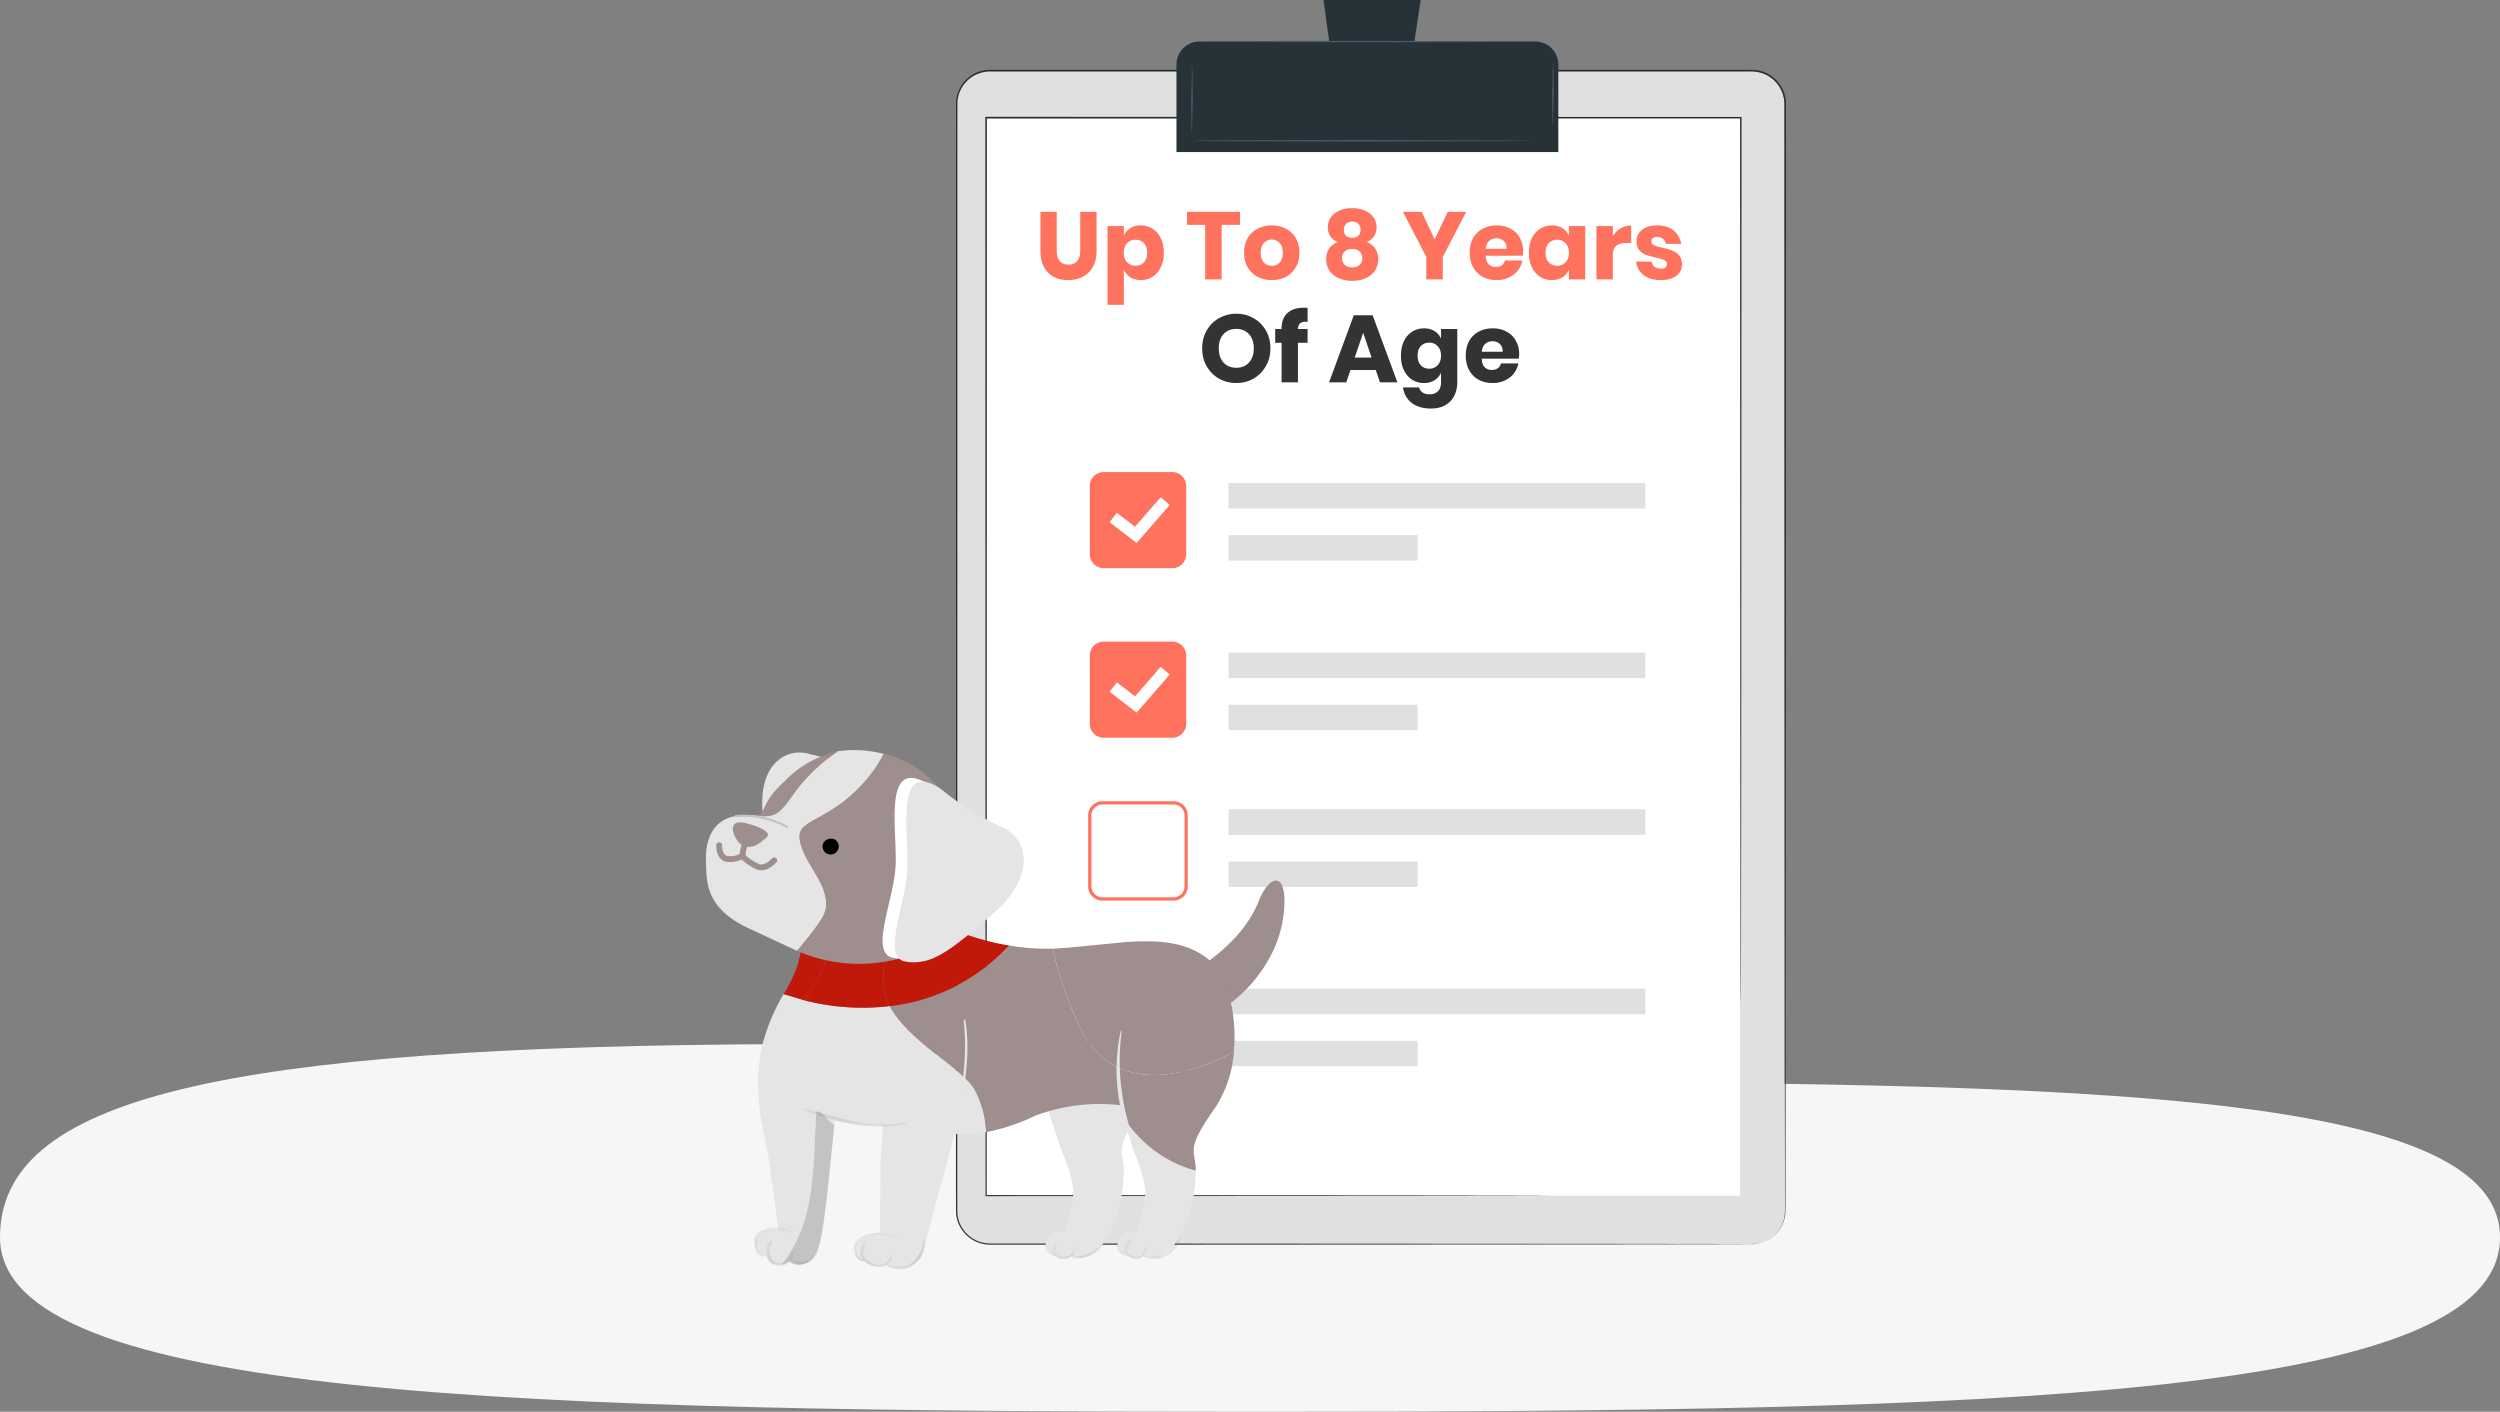 <svg xmlns="http://www.w3.org/2000/svg" xmlns:xlink="http://www.w3.org/1999/xlink" width="170" height="96" fill="none" xmlns:v="https://vecta.io/nano"><rect width="100%" height="100%" fill="#808080" stroke="none"/><style><![CDATA[.B{fill:#fff}.C{opacity:.2}.D{fill:#715d4d}.E{fill:#ff725e}.F{fill:#9e8e8d}.G{fill:#e5e5e5}.H{fill:#e0e0e0}.I{fill:#c11909}]]></style><path d="M85.764 73.569c-7.143 0-25.399-2.588-32.07-2.569C14.696 71.114 0 74.765 0 84.145 0 95.077 35.467 96 85.765 96S170 95.077 170 84.145s-33.937-10.576-84.236-10.576z" fill="#f6f6f6"/><path d="M119.067 4.812H67.278C66.019 4.812 65 5.829 65 7.085v75.251c0 1.255 1.019 2.272 2.278 2.272h51.789c1.258 0 2.277-1.017 2.277-2.272V7.084c0-1.255-1.019-2.272-2.277-2.272z" class="H"/><path d="M119.115 84.609l.175-.012a2.43 2.43 0 0 0 .507-.099c.271-.088.523-.225.745-.403.261-.214.523-.524.683-.939.083-.207.133-.44.147-.687l.005-.787-.002-1.808-.005-4.508-.017-28.731-.008-19.841-.002-11.052V9.963l-.005-2.949c-.01-.484-.197-.961-.503-1.34-.315-.38-.746-.645-1.227-.755-.242-.054-.485-.059-.739-.057h-.758-1.52-3.068-6.244-12.876-27.075c-.571 0-1.121.219-1.536.612s-.659.927-.685 1.495l-.005 3.436v6.81 13.312l-.003 25.168-.005 22.773v2.651l.005 1.306a2.21 2.21 0 0 0 .404 1.188 2.26 2.26 0 0 0 .974.777 2.47 2.47 0 0 0 .606.155c.207.017.419.014.631.014h2.514l9.541.003 28.793.017 7.829.01 2.036.005.692.005-.692.005-2.036.005-7.829.01-28.793.017-9.541.002h-2.514c-.212 0-.424.005-.641-.015a2.52 2.52 0 0 1-.629-.16 2.34 2.34 0 0 1-1.01-.807 2.27 2.27 0 0 1-.422-1.232l-.005-1.311v-2.651l-.005-22.773L65 30.522V17.21v-6.81l.005-3.443a2.31 2.31 0 0 1 .72-1.569c.427-.411 1.018-.645 1.612-.642h27.076 12.876 6.243 3.068 1.521.757c.249-.003.51 0 .761.059.503.11.956.401 1.282.79.32.396.515.892.525 1.4l.002 2.951v5.779l-.002 11.052-.007 19.841-.018 28.731-.004 4.508-.003 1.807-.008.79a2.2 2.2 0 0 1-.152.694c-.165.418-.429.73-.693.944a2.35 2.35 0 0 1-.752.401c-.221.061-.394.086-.51.093l-.175.005-.01.017.001-.001z" fill="#263238"/><g opacity=".3"><path d="M92.138 4.977l1.075 3.18v1.557H92l.138-4.736v-.001z" fill="#000"/></g><path d="M67 8.01v73.301h38.325 12.994V8.01H67z" class="B"/><g fill="#263238"><path d="M118.373 68.202l-.005-.283-.005-.834-.007-3.244-.012-12.282-.02-43.551.049.049-51.318.005.054-.054v.066l-.012 73.234-.042-.042 28.017.017 7.64.01 1.989.005.678.005-.678.005-1.989.005-7.64.01-28.017.017h-.042V81.3L67 8.065v-.121h.055l51.319.008h.05v.049l-.02 43.551-.013 12.282-.007 3.244-.005.834-.005.282v.008z"/><path d="M81.558 2.826h22.848a1.56 1.56 0 0 1 1.56 1.557v5.959H80V4.382a1.56 1.56 0 0 1 1.56-1.557l-.003.001z"/><path d="M96.607 0H90l.771 5.652h4.979L96.607 0z"/></g><path d="M104.771 2.826c0 .03-5.065.054-11.314.054s-11.316-.025-11.316-.054 5.065-.054 11.316-.054l11.314.054zM81.055 9.129c-.03 0-.055-1.062-.055-2.373l.055-2.373c.03 0 .054 1.062.054 2.373l-.054 2.373zm24.545-.563c-.03 0-.054-.964-.054-2.154l.054-2.155c.029 0 .054.964.054 2.155l-.054 2.154zm-1.252 1.001c0 .03-5.201.054-11.614.054s-11.616-.025-11.616-.054 5.198-.054 11.616-.054l11.614.054z" fill="#455a64"/><path d="M111.884 32.841H83.542v1.738h28.342v-1.738zM96.401 36.39H83.542v1.727h12.859V36.39z" class="H"/><use xlink:href="#P" class="E"/><path d="M77.289 36.923l-1.837-1.414.496-.639 1.23.949 1.752-2.009.609.529-2.25 2.585z" class="B"/><path d="M111.884 44.372H83.542v1.738h28.342v-1.738zm-15.483 3.549H83.542v1.727h12.859v-1.727zm15.483 7.11H83.542v1.738h28.342v-1.738zm-15.483 3.551H83.542v1.727h12.859v-1.727z" class="H"/><use xlink:href="#P" y="11.531" class="E"/><path d="M77.289 48.455l-1.837-1.414.496-.639 1.23.949 1.752-2.009.609.529-2.25 2.585z" class="B"/><path d="M79.8 61.241h-4.836a.97.97 0 0 1-.969-.966V55.45a.97.97 0 0 1 .969-.966H79.8c.535 0 .968.433.968.966v4.825a.97.97 0 0 1-.968.966zm-4.836-6.537a.75.75 0 0 0-.747.745v4.825a.75.75 0 0 0 .747.745H79.8a.75.75 0 0 0 .747-.745v-4.825a.75.75 0 0 0-.747-.745h-4.836z" class="E"/><path d="M111.884 67.226H83.542v1.739h28.342v-1.739zm-15.483 3.552H83.542v1.726h12.859v-1.726z" class="H"/><path d="M79.8 73.436h-4.836a.97.97 0 0 1-.969-.966v-4.825a.97.97 0 0 1 .969-.967H79.8a.97.97 0 0 1 .968.967v4.825a.97.97 0 0 1-.968.966zm-4.836-6.539a.75.75 0 0 0-.747.745v4.825c0 .411.336.745.747.745H79.8c.411 0 .747-.334.747-.745v-4.825a.75.75 0 0 0-.747-.745h-4.836z" class="E"/><g fill="#333"><path d="M103.305 24.089a1.51 1.51 0 0 1-.033.299h-2.515c.013.273.082.47.208.591s.286.176.481.176c.165 0 .301-.041.409-.123a.58.58 0 0 0 .215-.319h1.176c-.047.256-.151.485-.312.689s-.364.357-.611.474a1.9 1.9 0 0 1-.825.169c-.355 0-.672-.074-.949-.221s-.488-.368-.644-.65-.234-.611-.234-.988.076-.711.227-.988a1.58 1.58 0 0 1 .65-.643c.277-.152.594-.227.949-.227s.676.074.949.221a1.53 1.53 0 0 1 .63.624c.152.264.228.57.228.916zm-1.125-.169c.005-.238-.06-.416-.195-.533s-.292-.182-.487-.182c-.204 0-.373.061-.507.182s-.21.299-.228.533h1.417zm-5.347-1.593c.277 0 .516.063.715.188a1.13 1.13 0 0 1 .442.514v-.656h1.105v3.607c0 .338-.065.641-.195.91a1.49 1.49 0 0 1-.598.65c-.269.16-.602.24-1.001.24-.546 0-.984-.13-1.313-.39s-.52-.604-.585-1.046h1.098a.56.56 0 0 0 .234.345c.121.083.288.123.487.123a.76.76 0 0 0 .552-.201c.143-.13.215-.34.215-.631v-.637c-.095.217-.243.388-.442.514a1.31 1.31 0 0 1-.715.189 1.5 1.5 0 0 1-.806-.221 1.59 1.59 0 0 1-.559-.65c-.139-.282-.202-.611-.202-.988s.067-.711.202-.988a1.54 1.54 0 0 1 .559-.643 1.47 1.47 0 0 1 .806-.227zm.358.975c-.238 0-.431.078-.579.234s-.215.373-.215.65.072.494.215.65.34.234.579.234a.74.74 0 0 0 .572-.241c.152-.16.227-.375.227-.643s-.076-.488-.227-.643a.74.74 0 0 0-.572-.241zm-3.637 1.86h-1.722l-.286.838h-1.17l1.683-4.563h1.281L95.023 26H93.84l-.286-.838zm-.286-.845l-.572-1.69-.578 1.69h1.15zm-4.475-2.438c-.182 0-.314.039-.397.117s-.128.204-.136.377h.656v.936h-.656V26h-1.112v-2.691h-.435v-.936h.435v-.039c0-.451.13-.797.39-1.04s.646-.37 1.144-.37l.234.006v.956l-.123-.006z"/><path d="M84.068 21.333a2.3 2.3 0 0 1 1.177.306c.355.199.635.479.838.838s.305.758.305 1.209-.104.856-.312 1.215-.483.641-.838.845-.741.299-1.17.299-.821-.1-1.177-.299-.63-.485-.838-.845-.305-.765-.305-1.215.102-.854.305-1.209.487-.639.838-.838.748-.306 1.177-.306zm0 1.034c-.364 0-.654.119-.871.358s-.319.555-.319.962.106.724.319.962.507.358.871.358.648-.119.865-.358.325-.559.325-.962-.108-.724-.325-.962-.501-.358-.865-.358z"/></g><g class="E"><path d="M112.704 15.327c.459 0 .825.115 1.098.345a1.49 1.49 0 0 1 .52.91h-1.04c-.03-.147-.1-.262-.208-.344s-.236-.13-.396-.13c-.126 0-.221.028-.286.085s-.098.128-.098.227c0 .113.059.197.176.253s.309.113.565.169c.277.065.505.132.683.201a1.1 1.1 0 0 1 .461.325c.13.152.195.355.195.611 0 .208-.056.392-.169.553s-.275.286-.487.377-.464.137-.754.137c-.49 0-.882-.108-1.177-.325s-.474-.527-.539-.93h1.072c.017.156.082.275.195.357s.267.123.449.123c.125 0 .221-.028.286-.084s.097-.139.097-.234c0-.126-.061-.214-.182-.266s-.31-.115-.578-.176-.49-.117-.663-.182-.323-.169-.449-.312-.188-.347-.188-.598a.96.96 0 0 1 .37-.787c.247-.204.596-.305 1.047-.305z"/><path d="M109.671 16.055c.139-.221.316-.396.533-.526s.459-.195.715-.195v1.189h-.318c-.295 0-.525.063-.689.189s-.241.338-.241.637V19h-1.111v-3.627h1.111v.682zm-4.139-.728a1.31 1.31 0 0 1 .715.188 1.13 1.13 0 0 1 .442.513v-.656h1.105V19h-1.105v-.657a1.13 1.13 0 0 1-.442.514 1.31 1.31 0 0 1-.715.189c-.299 0-.567-.074-.806-.221a1.59 1.59 0 0 1-.559-.65c-.134-.282-.201-.611-.201-.988s.067-.711.201-.988.325-.496.559-.643a1.47 1.47 0 0 1 .806-.227zm.358.975a.76.76 0 0 0-.579.234c-.143.156-.214.373-.214.65s.071.494.214.65a.76.76 0 0 0 .579.234.74.74 0 0 0 .572-.241c.148-.161.227-.375.227-.643s-.076-.488-.227-.643-.338-.241-.572-.241z"/><path d="M103.575 17.089a1.51 1.51 0 0 1-.033.299h-2.515c.013.273.082.47.208.591s.286.176.481.176c.165 0 .301-.041.409-.123a.58.58 0 0 0 .215-.319h1.176c-.047.256-.151.485-.312.689s-.364.357-.611.474a1.9 1.9 0 0 1-.825.169c-.355 0-.672-.074-.949-.221a1.63 1.63 0 0 1-.644-.65c-.156-.282-.234-.611-.234-.988s.076-.711.228-.988a1.58 1.58 0 0 1 .65-.643c.277-.147.594-.227.949-.227s.676.074.949.221a1.53 1.53 0 0 1 .63.624c.152.264.228.57.228.916zm-1.125-.169c.005-.238-.06-.416-.195-.533s-.292-.182-.487-.182c-.204 0-.373.061-.507.182s-.21.299-.228.533h1.417zm-2.748-2.515l-1.593 3.068V19h-1.118v-1.527l-1.593-3.068h1.274l.884 1.872.884-1.872h1.261zm-9.41 1.033c0-.221.063-.429.188-.624s.312-.353.559-.475.555-.182.91-.182.663.061.91.182.438.28.559.475a1.13 1.13 0 0 1 .189.624 1.12 1.12 0 0 1-.169.624c-.113.169-.277.299-.494.39.516.23.773.617.773 1.163a1.38 1.38 0 0 1-.234.806c-.156.221-.368.39-.637.507s-.563.169-.897.169a2.3 2.3 0 0 1-.897-.169c-.269-.117-.481-.286-.637-.507a1.38 1.38 0 0 1-.234-.806c0-.546.258-.934.773-1.163-.217-.091-.381-.221-.494-.39a1.12 1.12 0 0 1-.169-.624zm1.092.188c0 .178.05.314.15.41s.243.136.416.136.31-.046.409-.136.156-.232.156-.41a.54.54 0 0 0-.156-.409c-.104-.1-.24-.149-.409-.149a.57.57 0 0 0-.41.149.54.54 0 0 0-.156.409zm-.124 1.924c0 .195.061.349.182.462s.295.169.507.169.379-.056.501-.169.188-.267.188-.462-.065-.347-.195-.455-.29-.169-.494-.169-.371.056-.501.169-.189.26-.189.455zm-4.776-2.223c.36 0 .68.076.962.227s.509.362.669.643.247.611.247.988-.082.706-.247.988a1.64 1.64 0 0 1-.669.65c-.282.147-.602.221-.962.221s-.682-.074-.968-.221a1.68 1.68 0 0 1-.676-.65c-.16-.282-.24-.611-.24-.988s.08-.706.24-.988a1.64 1.64 0 0 1 .676-.643 2.03 2.03 0 0 1 .968-.227zm0 .962a.71.71 0 0 0-.539.234c-.147.156-.215.373-.215.663s.072.511.215.663.327.227.539.227a.7.7 0 0 0 .533-.227c.143-.152.215-.373.215-.663s-.072-.511-.215-.663-.321-.234-.533-.234zm-2.165-1.884v.884h-1.248V19h-1.118v-3.711h-1.235v-.884h3.601zm-6.746.922c.299 0 .566.076.799.227a1.54 1.54 0 0 1 .559.643c.134.281.208.607.208.988s-.069.706-.208.988-.321.498-.559.65a1.47 1.47 0 0 1-.799.221 1.31 1.31 0 0 1-.715-.189c-.199-.126-.344-.297-.436-.514v2.386h-1.111v-5.356h1.111v.656c.091-.217.236-.388.436-.513a1.32 1.32 0 0 1 .715-.188zm-.358.975a.76.76 0 0 0-.579.241c-.147.156-.221.37-.221.643s.074.483.221.643a.76.76 0 0 0 .579.241c.238 0 .429-.078.572-.234s.221-.373.221-.65-.074-.494-.221-.65-.334-.234-.572-.234zm-5.358-1.897v2.652c0 .303.067.535.201.695s.338.241.598.241.457-.08.592-.241.208-.392.208-.695v-2.652h1.111v2.652c0 .433-.084.8-.254 1.099a1.67 1.67 0 0 1-.695.669c-.29.147-.62.221-.988.221s-.693-.074-.975-.221a1.57 1.57 0 0 1-.663-.669c-.16-.299-.241-.665-.241-1.099v-2.652h1.105z"/></g><path d="M81.583 65.746a11.45 11.45 0 0 0 2.391-1.974 8.25 8.25 0 0 0 1.636-2.526c.688-1.749 1.916-2.093 1.711.601a8.1 8.1 0 0 1-.948 3.204 9.81 9.81 0 0 1-2.651 3.132l-2.139-2.436z" class="F"/><g class="G"><path d="M71.814 85.403s-.857-.061-.704-.857c.232-1.207 1.225-.767 1.225-.767a14.58 14.58 0 0 0 .674-2.695c-.109-.933-.368-1.842-.766-2.692l-.373-1.064-.28-.859a10.65 10.65 0 0 1 4.703 2.039c.054.295.093.593.116.892.01.289.002.578-.021.867-.12 1.613-.699 4.231-2.266 5.088a1.31 1.31 0 0 1-1.267.047 1.37 1.37 0 0 1-.594.163.64.64 0 0 1-.447-.16z"/><path d="M78.339 74.24a5.97 5.97 0 0 1-.582 1.053c-1.428 2.035-1.542 2.601-1.466 3.212-1.379-1.052-2.993-1.752-4.703-2.039a17.89 17.89 0 0 1-.498-1.781c2.07-1.057 4.947-.558 7.247-.446M60.284 86.046c-.257.093-.534.116-.803.068s-.52-.166-.729-.342c0 0-.613.123-.641-.916s1.715-1.043 1.715-1.043l.061-5.116.153-2.175a15.25 15.25 0 0 1-3.278-.337l-.026.312c-.608-.366-1.051-1.191-1.23-.834-.245 3.431 0 6.862-1.96 9.802a2.97 2.97 0 0 1-.452.534 1.17 1.17 0 0 1-.405-.013.63.63 0 0 1-.572-.641s-.818.299-.812-1.045c.098-.916 1.626-.674 1.626-.674l-.55-4.074c-.275-2.267-1.162-4.504-.703-7.628.054-.373.13-.742.225-1.106a13.5 13.5 0 0 1 1.383-3.221l1.434.43c1.889.486 3.852.616 5.788.385 1.283 2.376 4.758 4.131 5.72 5.612.501.911.785 1.925.83 2.964a8.69 8.69 0 0 1-2.239.112 40.52 40.52 0 0 1-1.042 4.197l-1.008 3.829a1.73 1.73 0 0 1-.62.823 1.72 1.72 0 0 1-.979.322 1.93 1.93 0 0 1-.889-.224z"/></g><path d="M54.774 63.408l2-.062a13.14 13.14 0 0 1-2.051 4.681l-1.434-.431c.398-.632.721-1.309.964-2.015l.52-2.175" class="I"/><path d="M81.306 79.606c.009 1.431-.485 4.759-2.29 5.749a1.31 1.31 0 0 1-.627.187c-.222.008-.442-.04-.64-.139 0 0-.641.366-1.042 0 0 0-.857-.061-.704-.858.231-1.204 1.225-.766 1.225-.766.31-.875.536-1.777.674-2.695-.109-.934-.367-1.844-.766-2.696-.237-.694-.421-1.406-.55-2.128a8.42 8.42 0 0 0 4.718 3.347" class="G"/><path d="M55.509 75.661c.183-.359.622.458 1.23.833l-.526 5.079c-.304 1.934-.306 4.135-1.654 4.411-.161.039-.329.038-.489-.005a.99.99 0 0 1-.427-.24c-.149.142-.34.233-.544.258.171-.16.323-.339.452-.534 1.96-2.941 1.715-6.372 1.96-9.802" fill="#c3c3c3"/><path d="M60.885 63.217c-.663 1.263-.935 2.694-.781 4.112.082.379.219.743.406 1.083a15.74 15.74 0 0 1-5.788-.385c.984-1.411 1.681-3.002 2.051-4.681l4.111-.129z" class="I"/><path d="M68.623 64.294c.98.168 1.975.24 2.969.215a23.96 23.96 0 0 0 2.052 5.76c2.183 3.929 6.7 3.19 10.26 1.25a7.97 7.97 0 0 1-1.252 3.774c-2.022 2.879-1.409 2.818-1.348 4.104v.208a8.42 8.42 0 0 1-4.718-3.347c-.118-.616-.189-1.088-.189-1.088s-.144-.017-.391-.036c-1.88-.187-3.779.056-5.552.71a14 14 0 0 1-3.397 1.143 6.75 6.75 0 0 0-.83-2.964c-.962-1.481-4.441-3.237-5.72-5.612a13 13 0 0 0 8.112-4.123" class="F"/><path d="M60.885 63.217l3.691-.115c1.294.564 2.653.964 4.046 1.191a13 13 0 0 1-8.112 4.123c-.187-.34-.323-.704-.406-1.083-.154-1.418.117-2.85.781-4.112" class="I"/><path d="M73.643 70.27c-.927-1.825-1.617-3.761-2.052-5.76l.949-.059 4.046-.396c2.231-.147 4.022 0 5.45 1.069s2.107 3.815 1.865 6.396c-3.559 1.941-8.076 2.68-10.261-1.25" class="F"/><g class="G"><path d="M59.533 51.872c-1.488-.009-2.968-.203-4.408-.577-1.702-.562-3.805.76-3.183 4.575s.969 5.031 2.319 5.858 2.29-2.677 3.613-4.502 5.277-4.986 1.66-5.354z"/><path d="M50.692 55.451c.222.01.445.002.666-.022 1.567.347 1.841-.406 2.926-1.86a12.47 12.47 0 0 1 2.698-2.488 7.96 7.96 0 0 1 3.121.188c-.699 1.271-1.651 2.384-2.799 3.271-2.203 1.633-3.346 1.36-2.816 3.028s2.452 3.261 1.369 4.936a17.12 17.12 0 0 1-1.661 2.152l-3.308-1.543c-2.975-1.395-2.834-3.202-2.884-4.548s.398-3.166 2.684-3.115"/></g><path d="M54.284 53.57c-1.086 1.452-1.36 2.207-2.926 1.861.86-.118.231-.698 1.991-2.302a7.13 7.13 0 0 1 3.635-2.046 12.46 12.46 0 0 0-2.7 2.487zm.204 3.999c-.531-1.668.613-1.394 2.818-3.029 1.149-.886 2.103-2 2.803-3.27l.212.047c3.251.79 4.313 3.686 4.407 3.547l.657 7.925s-.475 1.773-5.078 2.58c-2.061.378-4.187.13-6.106-.712a17.13 17.13 0 0 0 1.661-2.152c1.083-1.675-.837-3.268-1.369-4.936" class="F"/><path d="M60.897 58.96c.137-2.107-.715-6.413 1.295-6.038a3.13 3.13 0 0 1 1.08.485 20.08 20.08 0 0 0 4.19 2.534c1.859.699 2.725 3.227-.517 5.955-2.157 1.813-3.39 2.756-4.489 3.115a3.55 3.55 0 0 1-1.654.136c-1.741-.24-.062-3.772.092-6.184" class="B"/><path d="M61.696 59.205c.133-2.107-.688-6.413 1.247-6.038a2.96 2.96 0 0 1 1.04.486c1.233 1.008 2.587 1.86 4.031 2.534 1.789.699 2.622 3.227-.496 5.955-2.076 1.813-3.264 2.756-4.322 3.115-.511.176-1.058.223-1.592.136-1.677-.24-.06-3.771.092-6.184" class="G"/><path d="M50.871 56.018s1.803.458 1.241.942-.881.721-1.482.601-1.557-2.107.24-1.542" class="F"/><g stroke="#9e8e8d" stroke-width=".4" stroke-linecap="round" stroke-linejoin="round"><path d="M50.771 57.14c-.16.342-.262.709-.3 1.085"/><path d="M52.645 58.508s-.541.62-1.082.44c-.41-.175-.783-.426-1.099-.74a1.62 1.62 0 0 1-1.099.183c-.5-.16-.458-.916-.458-.916"/></g><path d="M50.022 55.421c1.232-.11 2.469.153 3.55.754.092.041.011.17-.075.13-1.046-.582-2.242-.84-3.434-.739-.092.017-.135-.127-.04-.145z" fill="#c3c3c3"/><path d="M55.965 57.369a.55.55 0 0 0 .129.576.55.55 0 0 0 .576.127.55.55 0 0 0 .36-.468.55.55 0 0 0-.271-.524c-.144-.065-.307-.071-.456-.017s-.27.164-.338.306z" fill="#000"/><g class="C"><mask id="A" maskUnits="userSpaceOnUse" x="54" y="75" width="8" height="2"><path d="M61.717 75.362H54.58v1.254h7.138v-1.254z" class="B"/></mask><g mask="url(#A)" class="D"><path d="M61.688 76.397c-2.427.584-4.779-.085-7.054-.888-.009-.003-.018-.007-.026-.013s-.014-.013-.019-.022-.008-.018-.009-.028-.001-.019.002-.029.007-.018.013-.026.013-.014.022-.019.018-.008.028-.009.02-.001.029.002c2.329.59 4.529 1.478 6.995.95.052-.011.074.068.022.081"/></g></g><g class="C"><mask id="B" maskUnits="userSpaceOnUse" x="58" y="84" width="3" height="3"><path d="M60.653 84.47h-2.17v1.679h2.17V84.47z" class="B"/></mask><g mask="url(#B)" class="D"><path d="M60.656 85.361c-.029.676-.694.91-1.268.733-.332-.093-.622-.295-.825-.574-.179-.275.005-.733.117-.999.042-.1.2-.028.171.072-.065.191-.113.388-.146.587-.04.341.305.527.56.662.112.082.243.134.381.154s.278.004.408-.044a.84.84 0 0 0 .528-.597c.003-.009.009-.016.016-.022s.017-.007.026-.006.018.006.024.012a.04.04 0 0 1 .01.025"/></g></g><g class="C"><mask id="C" maskUnits="userSpaceOnUse" x="58" y="84" width="1" height="2"><path d="M58.84 84.45h-.793v1.309h.793V84.45z" class="B"/></mask><g mask="url(#C)" class="D"><path d="M58.819 85.726c-.275.117-.519-.1-.652-.326a.99.99 0 0 1-.01-.924c.028-.044.107-.029.104.028a2.61 2.61 0 0 0-.037.586.59.59 0 0 0 .573.55c.041 0 .062.065.022.082"/></g></g><g class="C"><mask id="D" maskUnits="userSpaceOnUse" x="58" y="83" width="4" height="2"><path d="M61.338 83.821h-2.513v.409h2.513v-.409z" class="B"/></mask><g mask="url(#D)" class="D"><path d="M61.301 84.228a4.03 4.03 0 0 0-2.408-.12c-.013.003-.026.001-.038-.005s-.021-.016-.026-.028-.006-.025-.002-.038.012-.023.023-.03a3.23 3.23 0 0 1 2.465.16c.036.015.025.072-.016.06z"/></g></g><g class="C"><mask id="E" maskUnits="userSpaceOnUse" x="52" y="84" width="2" height="3"><path d="M53.933 84.374h-1.83v1.711h1.83v-1.711z" class="B"/></mask><g mask="url(#E)" class="D"><path d="M53.929 85.157c.014.155-.015.31-.082.45s-.171.259-.3.345-.279.136-.434.144-.31-.026-.447-.098a1.04 1.04 0 0 1-.537-.728 1.04 1.04 0 0 1 .236-.873c.016-.013.036-.02.057-.02s.041.007.057.019.028.03.033.05.003.041-.005.06c-.127.175-.191.389-.181.605s.094.423.238.586a.74.74 0 0 0 .814.156.74.74 0 0 0 .449-.696c0-.068.092-.065.103-.001z"/></g></g><g class="C"><mask id="F" maskUnits="userSpaceOnUse" x="51" y="83" width="4" height="1"><path d="M54.041 83.434h-2.344v.413h2.344v-.413z" class="B"/></mask><g mask="url(#F)" class="D"><path d="M53.987 83.811l-1.066-.191a2.22 2.22 0 0 0-1.153.224c-.054.022-.092-.058-.055-.092.608-.584 1.605-.214 2.298-.022.011.003.02.01.026.02s.007.022.004.033-.01.02-.02.026-.022.007-.033.004"/></g></g><g class="C"><mask id="G" maskUnits="userSpaceOnUse" x="53" y="84" width="3" height="2"><path d="M55.771 84.816h-1.935v1.151h1.935v-1.151z" class="B"/></mask><g mask="url(#G)" class="D"><path d="M55.766 84.87a1.98 1.98 0 0 1-.789.986c-.352.137-.74.149-1.099.035-.014-.004-.026-.013-.034-.026s-.011-.027-.009-.041.009-.028.02-.037.025-.015.039-.016c.307.032.616.026.922-.016.458-.122.632-.581.885-.922.005-.009.013-.015.023-.017s.02-.001.028.004.015.013.017.023.002.02-.003.028z"/></g></g><g class="C"><mask id="H" maskUnits="userSpaceOnUse" x="51" y="84" width="2" height="2"><path d="M52.258 84.128h-.937v1.339h.937v-1.339z" class="B"/></mask><g mask="url(#H)" class="D"><path d="M52.231 85.439c-.129.043-.268.045-.399.008s-.247-.114-.334-.219c-.095-.158-.155-.335-.177-.518s-.003-.369.053-.545c.013-.059.092-.041.099.014.02.3-.092.567.04.859.141.316.409.328.705.33.009-.001.018.002.026.008s.012.014.013.023-.001.018-.006.026-.013.013-.022.015"/></g></g><g class="C"><mask id="I" maskUnits="userSpaceOnUse" x="60" y="84" width="3" height="3"><path d="M62.937 84.267h-2.694v2.062h2.694v-2.062z" class="B"/></mask><g mask="url(#I)" class="D"><path d="M60.322 85.982a1.8 1.8 0 0 0 1.619-.065c.246-.185.446-.424.586-.698s.216-.576.223-.884c.019-.107.189-.081.183.026.011.363-.077.722-.254 1.038s-.438.579-.754.758c-.263.132-.557.192-.851.173s-.578-.117-.822-.283c-.007-.009-.01-.02-.009-.032s.006-.022.014-.03.019-.013.03-.013.023.003.032.01"/></g></g><g class="C"><mask id="J" maskUnits="userSpaceOnUse" x="76" y="84" width="2" height="2"><path d="M77.973 84.24h-1.49v1.372h1.49V84.24z" class="B"/></mask><g mask="url(#J)" class="D"><path d="M77.973 84.74c-.018.238-.092.468-.216.671a.66.66 0 0 1-.619.195c-.131-.012-.256-.057-.365-.132a.77.77 0 0 1-.254-.293c-.123-.339.107-.617.263-.903a.08.08 0 0 1 .044-.037c.019-.006.039-.006.057.002s.033.022.041.04.01.038.005.057c-.065.192-.195.352-.258.55-.118.362.351.555.618.569.428.023.488-.428.605-.738.003-.011.01-.02.02-.025s.021-.007.031-.004.02.01.025.019.007.021.004.031"/></g></g><g class="C"><mask id="K" maskUnits="userSpaceOnUse" x="75" y="84" width="2" height="2"><path d="M76.696 84.544h-.804v.828h.804v-.828z" class="B"/></mask><g mask="url(#K)" class="D"><path d="M76.646 85.373c-.217-.017-.425-.1-.595-.236-.084-.067-.139-.164-.154-.27s.011-.214.072-.302c.009-.008.019-.014.031-.016s.024-.001.035.004.02.012.027.022.011.021.011.033c-.015.183-.033.303.111.441a1.11 1.11 0 0 0 .475.224c.055.015.045.108-.014.102"/></g></g><g class="C"><mask id="L" maskUnits="userSpaceOnUse" x="77" y="84" width="4" height="2"><path d="M80.337 84.065h-2.585v1.559h2.585v-1.559z" class="B"/></mask><g mask="url(#L)" class="D"><path d="M77.809 85.369c.268.203.897.064 1.191-.015.557-.152.916-.804 1.198-1.255.042-.069.168-.024.136.058a2.39 2.39 0 0 1-1.282 1.374c-.208.078-.431.11-.653.092s-.437-.084-.63-.194c-.03-.03.011-.092.047-.06"/></g></g><g class="C"><mask id="M" maskUnits="userSpaceOnUse" x="72" y="84" width="4" height="2"><path d="M75.177 84.416H72.76v1.175h2.417v-1.175z" class="B"/></mask><g mask="url(#M)" class="D"><path d="M75.166 84.494a2.62 2.62 0 0 1-1.461 1.036c-.267.055-.861.172-.943-.207-.002-.019.003-.038.013-.055s.025-.029.043-.037.037-.009.056-.005.036.014.048.029c.152.275.685.111.921.06.491-.178.925-.483 1.259-.884.042-.043.098.019.064.064"/></g></g><g class="C"><mask id="N" maskUnits="userSpaceOnUse" x="71" y="84" width="3" height="2"><path d="M73.151 84.554h-1.598v1.087h1.598v-1.087z" class="B"/></mask><g mask="url(#N)" class="D"><path d="M73.149 84.902c-.047.24-.177.455-.367.609-.108.065-.228.107-.352.124a.93.93 0 0 1-.372-.025.58.58 0 0 1-.306-.139c-.086-.075-.148-.174-.179-.284s-.028-.227.008-.336.102-.205.192-.276c.049-.049.153 0 .124.072-.069.173-.22.366-.123.563a.67.67 0 0 0 .229.18c.089.042.186.065.284.065.167.005.332-.039.475-.126.153-.092.21-.329.322-.463.006-.005.014-.009.022-.01s.016.001.023.005.013.01.016.018.004.016.003.023"/></g></g><path d="M77.36 78.479c-1.366-2.563-1.773-5.529-1.15-8.366.009-.044.069-.028.065.014a15.43 15.43 0 0 0 1.199 8.296c.03.065-.08.119-.114.056m-12.853-.133l.825-4.114a17.04 17.04 0 0 0 .2-4.85c-.007-.063.102-.078.112-.015.488 3.098-.378 5.989-1.057 9.001-.012.051-.092.029-.078-.022" class="G"/><defs ><path id="P" d="M79.709 32.099h-4.651a.95.95 0 0 0-.952.949v4.64a.95.95 0 0 0 .952.949h4.651a.95.95 0 0 0 .952-.949v-4.64a.95.95 0 0 0-.952-.949h0z"/></defs></svg>